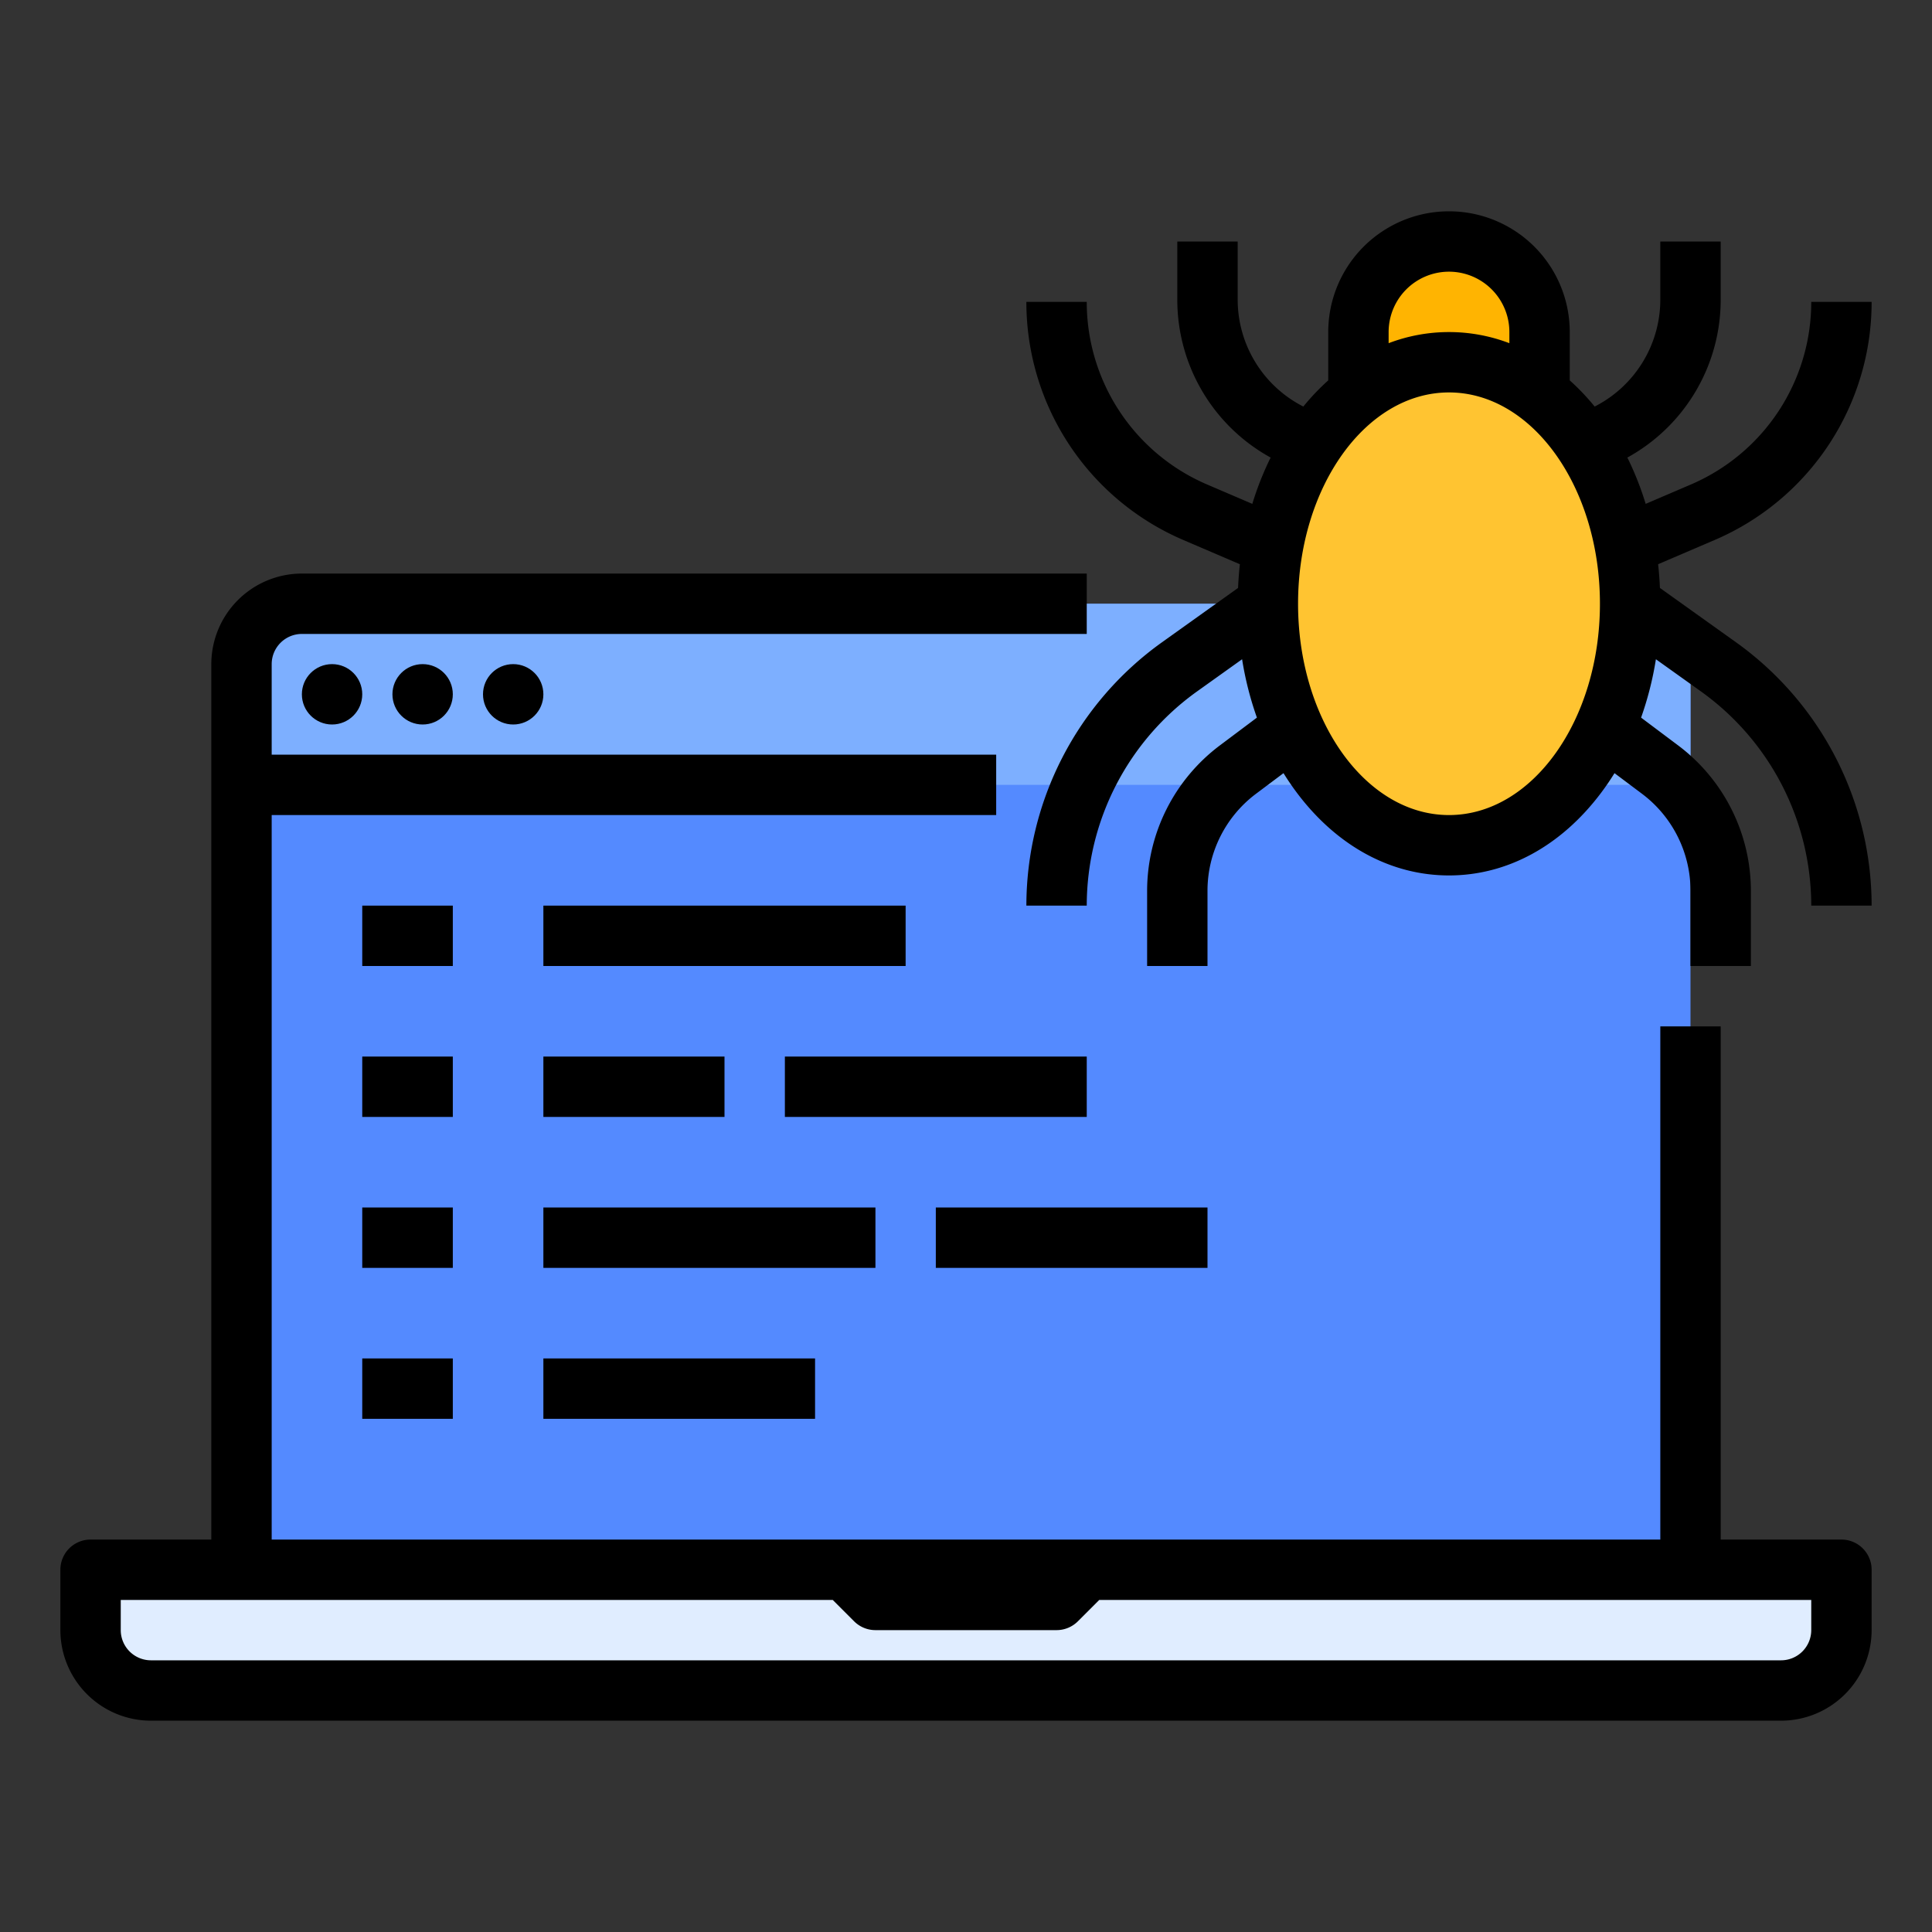 <svg id="filled_outline" height="512" viewBox="0 0 512 512" width="512" xmlns="http://www.w3.org/2000/svg" data-name="filled outline"><rect x="0" y="0" width="512" height="512" fill="#333333" stroke="none"/><path d="m448 176v240h-384v-240a15.996 15.996 0 0 1 16-16h352a15.996 15.996 0 0 1 16 16z" fill="#548aff"/><path d="m488 416v16a15.996 15.996 0 0 1 -16 16h-432a15.996 15.996 0 0 1 -16-16v-16z" fill="#e0edff"/><path d="m448 176v32h-384v-32a15.996 15.996 0 0 1 16-16h352a15.996 15.996 0 0 1 16 16z" fill="#7dafff"/><path d="m360 112v-24a24 24 0 0 1 24-24 24 24 0 0 1 24 24v24z" fill="#ffb401"/><ellipse cx="384" cy="160" fill="#ffc431" rx="48" ry="64"/><path d="m488 408h-32v-136h-16v136h-368v-192h192v-16h-192v-24a8.009 8.009 0 0 1 8-8h208v-16h-208a24.027 24.027 0 0 0 -24 24v232h-32a8 8 0 0 0 -8 8v16a24.027 24.027 0 0 0 24 24h432a24.027 24.027 0 0 0 24-24v-16a8 8 0 0 0 -8-8zm-8 24a8.009 8.009 0 0 1 -8 8h-432a8.009 8.009 0 0 1 -8-8v-8h188.686l5.657 5.657a8.001 8.001 0 0 0 5.657 2.343h48a8.001 8.001 0 0 0 5.657-2.343l5.657-5.657h188.686z"/><circle cx="88" cy="184" r="8"/><circle cx="112" cy="184" r="8"/><circle cx="136" cy="184" r="8"/><path d="m96 240h24v16h-24z"/><path d="m144 240h96v16h-96z"/><path d="m96 360h24v16h-24z"/><path d="m144 360h72v16h-72z"/><path d="m96 280h24v16h-24z"/><path d="m208 280h80v16h-80z"/><path d="m144 280h48v16h-48z"/><path d="m96 320h24v16h-24z"/><path d="m248 320h72v16h-72z"/><path d="m144 320h88v16h-88z"/><path d="m454.386 143.11a68.585 68.585 0 0 0 41.614-63.11h-16a52.604 52.604 0 0 1 -31.917 48.404l-11.962 5.126a80.691 80.691 0 0 0 -4.855-12.271 47.715 47.715 0 0 0 24.733-41.98v-15.279h-16v15.279a31.816 31.816 0 0 1 -17.397 28.462 61.774 61.774 0 0 0 -6.603-6.939v-12.802a32 32 0 0 0 -64 0v12.802a61.751 61.751 0 0 0 -6.603 6.939 31.816 31.816 0 0 1 -17.397-28.462v-15.279h-16v15.279a47.716 47.716 0 0 0 24.733 41.98 80.717 80.717 0 0 0 -4.855 12.271l-11.962-5.126a52.604 52.604 0 0 1 -31.917-48.404h-16a68.585 68.585 0 0 0 41.614 63.11l14.969 6.415c-.233 2.075-.387 4.173-.48 6.285l-20.204 14.431a85.897 85.897 0 0 0 -35.898 69.759h16a69.866 69.866 0 0 1 29.198-56.74l11.972-8.551a86.731 86.731 0 0 0 3.926 15.469l-9.896 7.422a48.229 48.229 0 0 0 -19.2 38.4v20h16v-20a32.154 32.154 0 0 1 12.8-25.6l7.342-5.506q1.655 2.672 3.518 5.161c10.613 14.152 24.94 21.945 40.341 21.945s29.728-7.793 40.341-21.945q1.864-2.485 3.518-5.161l7.342 5.506a32.154 32.154 0 0 1 12.8 25.6v20h16v-20a48.229 48.229 0 0 0 -19.2-38.4l-9.896-7.422a86.725 86.725 0 0 0 3.926-15.469l11.971 8.551a69.864 69.864 0 0 1 29.199 56.74h16a85.895 85.895 0 0 0 -35.899-69.759l-20.203-14.43c-.093-2.112-.248-4.211-.48-6.285zm-86.386-55.11a16 16 0 0 1 32 0v2.947a44.907 44.907 0 0 0 -32 0zm16 128c-22.056 0-40-25.122-40-56s17.944-56 40-56 40 25.122 40 56-17.944 56-40 56z"/></svg>